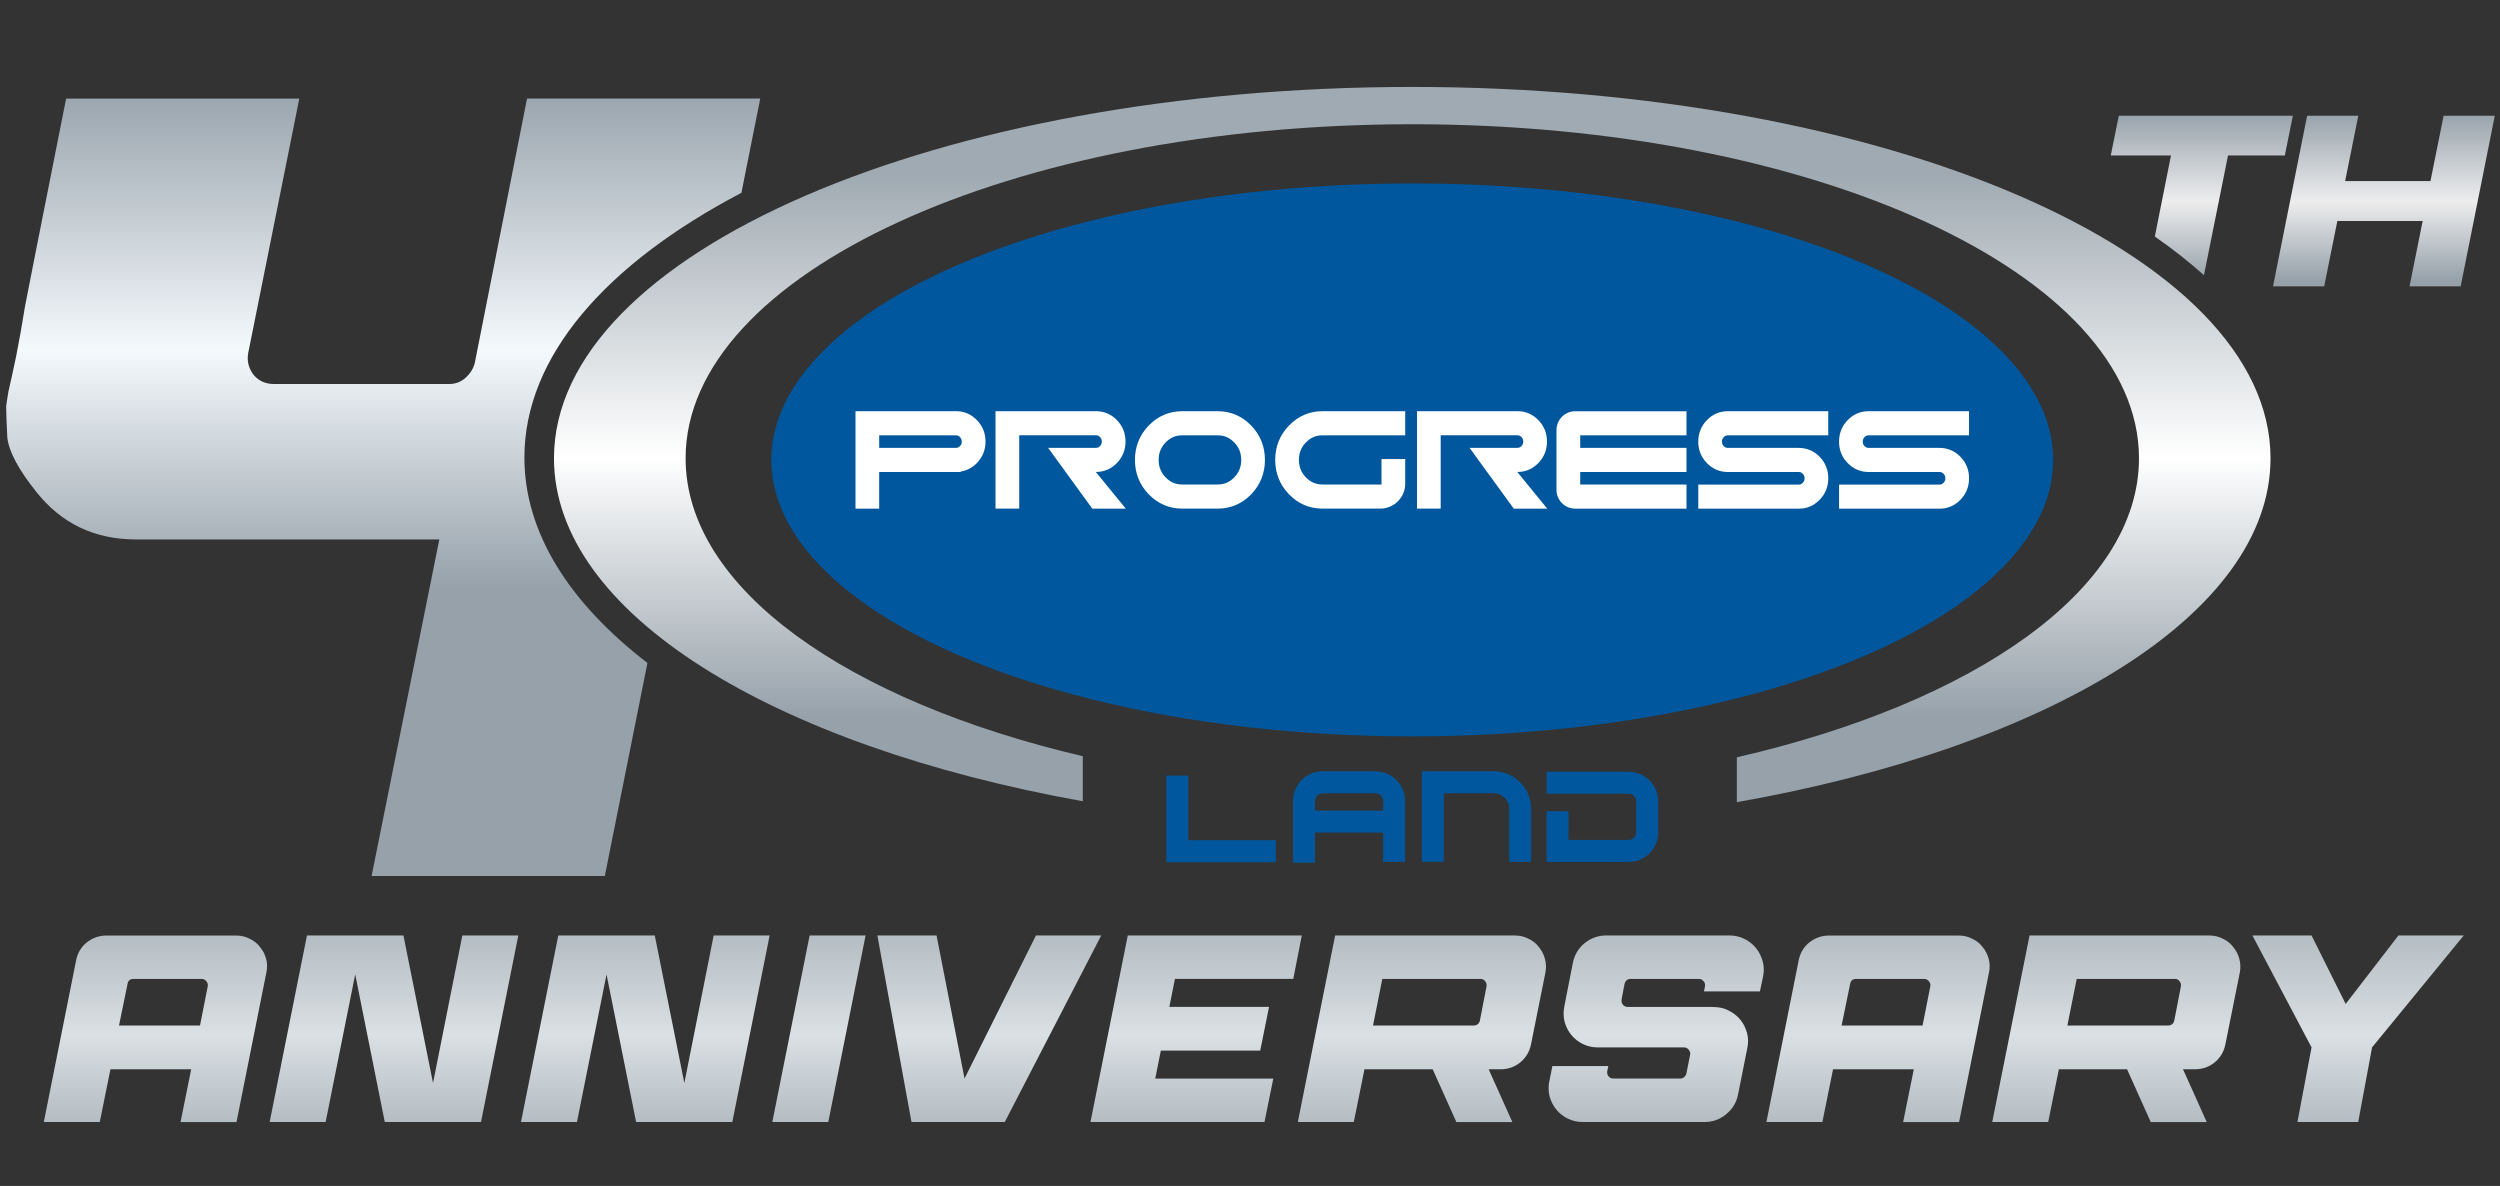 <?xml version="1.0" encoding="UTF-8"?>
<svg id="Layer_1" data-name="Layer 1" xmlns="http://www.w3.org/2000/svg" xmlns:xlink="http://www.w3.org/1999/xlink" viewBox="0 0 792 375.71">
  <rect x="0" y="0" width="792" height="375.71" fill="#333333" stroke="none"/>
  <defs>
    <style>
      .cls-1 {
        fill: url(#linear-gradient-3);
      }

      .cls-1, .cls-2 {
        fill-rule: evenodd;
      }

      .cls-2 {
        fill: url(#linear-gradient-4);
      }

      .cls-3 {
        fill: url(#linear-gradient-2);
      }

      .cls-4 {
        fill: url(#linear-gradient);
      }

      .cls-5 {
        fill: #fff;
      }

      .cls-6 {
        fill: #00579d;
      }
    </style>
    <linearGradient id="linear-gradient" x1="447.4" y1="55.57" x2="447.4" y2="227.23" gradientUnits="userSpaceOnUse">
      <stop offset="0" stop-color="#a0aab2"/>
      <stop offset=".52" stop-color="#fff"/>
      <stop offset="1" stop-color="#96a1aa"/>
    </linearGradient>
    <linearGradient id="linear-gradient-2" x1="397.2" y1="106.37" x2="397.2" y2="-.03" gradientTransform="translate(0 377.71) scale(1 -1)" gradientUnits="userSpaceOnUse">
      <stop offset="0" stop-color="#96a1aa"/>
      <stop offset=".53" stop-color="#dae0e3"/>
      <stop offset="1" stop-color="#96a1aa"/>
    </linearGradient>
    <linearGradient id="linear-gradient-3" x1="121.41" y1="351.57" x2="121.41" y2="191.47" gradientTransform="translate(0 377.71) scale(1 -1)" gradientUnits="userSpaceOnUse">
      <stop offset="0" stop-color="#96a1aa"/>
      <stop offset=".53" stop-color="#f4f9fc"/>
      <stop offset="1" stop-color="#96a1aa"/>
    </linearGradient>
    <linearGradient id="linear-gradient-4" x1="729.52" y1="342.06" x2="729.52" y2="288.85" gradientTransform="translate(0 377.71) scale(1 -1)" gradientUnits="userSpaceOnUse">
      <stop offset="0" stop-color="#96a1aa"/>
      <stop offset=".53" stop-color="#ededee"/>
      <stop offset="1" stop-color="#96a1aa"/>
    </linearGradient>
  </defs>
  <g>
    <ellipse class="cls-6" cx="447.4" cy="145.7" rx="203.05" ry="87.59"/>
    <g>
      <path class="cls-5" d="M302.83,130.27h-31.81v30.87h7.51v-11.62h25.8v-.14c1.96-.3,3.7-1.19,5.16-2.7,1.8-1.87,2.72-4.15,2.72-6.79s-.91-4.92-2.72-6.79c-1.82-1.88-4.06-2.84-6.65-2.84ZM278.53,137.91h24.3c.53,0,.91.17,1.29.56.39.4.57.85.57,1.43s-.17,1.02-.57,1.43c-.38.39-.76.56-1.29.56h-24.3v-3.97Z"/>
      <path class="cls-5" d="M347.19,149.52c2.59,0,4.83-.96,6.65-2.84,1.8-1.87,2.72-4.15,2.72-6.79s-.91-4.92-2.72-6.79c-1.82-1.88-4.06-2.84-6.65-2.84h-31.81v30.87h7.51v-23.23h24.3c.53,0,.91.17,1.29.56.39.4.57.85.57,1.43s-.17,1.02-.57,1.43c-.38.39-.76.56-1.29.56h-15.15l14,19.26h10.61l-9.5-11.62h.04Z"/>
      <path class="cls-5" d="M385.75,130.27h-11.22c-4.13,0-7.7,1.53-10.62,4.54-2.9,3-4.36,6.66-4.36,10.89s1.47,7.9,4.36,10.89c2.91,3.01,6.49,4.54,10.62,4.54h11.22c4.13,0,7.7-1.53,10.62-4.54,2.9-3,4.36-6.66,4.36-10.89s-1.47-7.9-4.36-10.89c-2.91-3.01-6.49-4.54-10.61-4.54ZM393.22,145.7c0,2.18-.72,3.99-2.21,5.53-1.47,1.52-3.19,2.26-5.26,2.26h-11.22c-2.07,0-3.79-.74-5.26-2.26-1.49-1.54-2.21-3.35-2.21-5.53s.72-4,2.21-5.53c1.47-1.52,3.19-2.26,5.26-2.26h11.22c2.07,0,3.79.74,5.26,2.26,1.49,1.54,2.21,3.35,2.21,5.53Z"/>
      <path class="cls-5" d="M408.35,134.81c-2.9,3-4.36,6.66-4.36,10.89s1.47,7.9,4.36,10.89c2.91,3.01,6.49,4.54,10.62,4.54h18.3c4.36,0,7.9-3.54,7.9-7.9v-7.81l-7.51.02v8.05h-18.69c-2.07,0-3.79-.74-5.26-2.26-1.49-1.54-2.21-3.35-2.21-5.53s.72-4,2.21-5.53c1.47-1.52,3.19-2.26,5.26-2.26h26.2v-7.64h-26.2c-4.13,0-7.7,1.53-10.62,4.54Z"/>
      <path class="cls-5" d="M493.1,136.19v19.03c0,3.26,2.66,5.92,5.92,5.92h35.26v-7.64h-33.67v-3.97h33.67v-7.64h-33.67v-3.97h33.67v-7.64h-35.26c-3.26,0-5.92,2.66-5.92,5.92Z"/>
      <path class="cls-5" d="M540.73,133.11c-1.8,1.87-2.72,4.15-2.72,6.79s.91,4.92,2.72,6.79c1.82,1.88,4.06,2.84,6.65,2.84h22.45c.53,0,.91.17,1.29.56.39.4.57.85.57,1.43s-.17,1.02-.57,1.43c-.38.39-.76.56-1.29.56h-31.81v7.64h31.81c2.59,0,4.83-.96,6.65-2.84,1.8-1.87,2.72-4.15,2.72-6.79s-.91-4.92-2.72-6.79c-1.82-1.88-4.06-2.84-6.65-2.84h-22.45c-.53,0-.92-.17-1.29-.56-.39-.4-.57-.85-.57-1.43s.17-1.02.57-1.43c.38-.39.76-.56,1.29-.56h31.81v-7.64h-31.81c-2.59,0-4.83.96-6.65,2.84Z"/>
      <path class="cls-5" d="M591.98,137.91h31.81v-7.64h-31.81c-2.59,0-4.83.96-6.65,2.84-1.8,1.87-2.72,4.15-2.72,6.79s.91,4.92,2.72,6.79c1.82,1.88,4.06,2.84,6.65,2.84h22.45c.53,0,.91.17,1.29.56.39.4.57.85.57,1.43s-.17,1.02-.57,1.43c-.38.39-.76.56-1.29.56h-31.81v7.64h31.81c2.59,0,4.83-.96,6.65-2.84,1.8-1.87,2.72-4.15,2.72-6.79s-.91-4.92-2.72-6.79c-1.82-1.88-4.06-2.84-6.65-2.84h-22.45c-.53,0-.92-.17-1.29-.56-.39-.4-.57-.85-.57-1.43s.17-1.02.57-1.43c.38-.39.76-.56,1.29-.56Z"/>
      <path class="cls-5" d="M480.71,149.52c2.59,0,4.83-.96,6.65-2.84,1.8-1.87,2.72-4.15,2.72-6.79s-.91-4.92-2.72-6.79c-1.82-1.88-4.06-2.84-6.65-2.84h-31.81v30.87h7.51v-23.23h24.3c.53,0,.91.17,1.29.56.39.4.57.85.57,1.43s-.17,1.02-.57,1.43c-.38.39-.76.56-1.29.56h-15.15l14,19.26h10.61l-9.5-11.62h.04Z"/>
    </g>
    <g>
      <path class="cls-6" d="M435.75,244.34h-16.72c-5.19,0-9.41,4.22-9.41,9.41v19.57h6.97v-9.57h21.58v9.29h6.97v-19.28c0-5.19-4.22-9.41-9.41-9.41ZM416.6,256.77v-3.02c0-1.34,1.09-2.43,2.43-2.43h16.72c1.34,0,2.43,1.09,2.43,2.43v3.02h-21.58Z"/>
      <path class="cls-6" d="M515.98,244.49h-26v6.97h26c1.31,0,2.37,1.06,2.37,2.37v9.89c0,1.31-1.06,2.37-2.37,2.37h-19.07v-9.09h-6.97v16.06h26.04c5.15,0,9.34-4.19,9.34-9.34v-9.89c0-5.15-4.19-9.34-9.34-9.34Z"/>
      <polygon class="cls-6" points="376.46 245.69 369.49 245.69 369.49 273.15 404.2 273.15 404.2 266.18 376.46 266.18 376.46 245.69"/>
      <path class="cls-6" d="M473.25,244.34h-22.83v28.68h6.97v-21.7h15.86c2.67,0,4.84,2.17,4.84,4.84v16.87h6.97v-16.87c0-6.51-5.3-11.81-11.81-11.81Z"/>
    </g>
    <path class="cls-4" d="M719.3,145.19c0,49.24-69.88,91.41-169.07,108.94v-14.21c75.55-17.39,127.4-53.27,127.4-94.73,0-58.45-103.08-105.83-230.23-105.83s-230.2,47.38-230.2,105.83c0,41.17,51.13,76.87,125.83,94.37v14.28c-98.37-17.67-167.53-59.66-167.53-108.65,0-64.98,121.76-117.65,271.9-117.65s271.9,52.67,271.9,117.65Z"/>
  </g>
  <g>
    <path class="cls-3" d="M60.57,338.74h-25.58l-3.38,16.72H13.88l10.22-51.16c.45-2.36,1.58-4.28,3.38-5.74,1.86-1.46,3.97-2.19,6.33-2.19h40.95c1.58,0,3.01.34,4.31,1.01,1.35.62,2.45,1.49,3.29,2.62.9,1.07,1.55,2.31,1.94,3.72.39,1.41.42,2.87.08,4.39l-9.46,47.36h-17.73l3.38-16.72ZM37.69,324.89h25.67l2.45-12.41c.11-.62-.03-1.15-.42-1.6-.39-.51-.9-.76-1.52-.76h-21.53c-1.13,0-1.77.53-1.94,1.6l-2.7,13.17ZM164.2,296.35l-11.82,59.1h-30.48l-9.37-46.77-9.37,46.77h-17.73l11.82-59.1h30.56l9.37,46.77,9.29-46.77h17.73ZM243.82,296.35l-11.82,59.1h-30.48l-9.37-46.77-9.37,46.77h-17.73l11.82-59.1h30.56l9.37,46.77,9.29-46.77h17.73ZM244.67,355.45l11.82-59.1h17.73l-11.82,59.1h-17.73ZM296.7,296.35l8.86,45.34,22.63-45.34h20.68l-30.56,59.1h-29.55l-10.81-59.1h18.74ZM399.24,332.83h-31.49l-1.77,8.86h37.4l-2.79,13.76h-55.13l11.82-59.1h55.13l-2.7,13.76h-37.49l-1.77,8.86h31.58l-2.79,13.85ZM453.87,338.74h-21.61l-3.38,16.72h-17.73l11.82-59.1h56.91c1.58,0,3.01.34,4.31,1.01,1.35.62,2.45,1.49,3.29,2.62.9,1.07,1.55,2.31,1.94,3.72.39,1.41.45,2.87.17,4.39l-4.56,22.71c-.45,2.31-1.58,4.22-3.38,5.74-1.8,1.46-3.88,2.2-6.25,2.2h-3.8l7.51,16.72h-17.73l-7.51-16.72ZM468.14,324.47c.34-.28.56-.65.68-1.1l2.11-10.89c.11-.62-.03-1.15-.42-1.6-.34-.51-.82-.76-1.44-.76h-31.15l-2.95,14.77h31.91c.45,0,.87-.14,1.27-.42ZM490.86,342.45l.93-4.73h17.73l-.34,1.6c-.11.62.03,1.18.42,1.69.39.45.9.68,1.52.68h21.19c.45,0,.84-.14,1.18-.42.4-.34.65-.73.76-1.18l1.18-5.91c.11-.62-.03-1.15-.42-1.6-.39-.51-.9-.76-1.52-.76h-27.36c-1.69,0-3.26-.37-4.73-1.1-1.46-.73-2.67-1.69-3.63-2.87-.96-1.18-1.66-2.56-2.11-4.14-.39-1.58-.42-3.21-.08-4.9l2.7-13.76c.51-2.53,1.74-4.62,3.71-6.25,2.03-1.63,4.33-2.45,6.92-2.45h39.01c1.68,0,3.26.37,4.73,1.1,1.46.73,2.67,1.69,3.63,2.87.95,1.18,1.66,2.56,2.11,4.14.45,1.52.5,3.12.17,4.81l-1.02,4.81h-17.73l.33-1.6c.11-.62-.03-1.15-.42-1.6-.39-.51-.9-.76-1.51-.76h-21.62c-1.01,0-1.66.53-1.94,1.6l-.93,4.9c-.11.62.03,1.18.42,1.69.39.45.9.68,1.52.68h26.51l1.6.08c1.63.11,3.1.56,4.39,1.35,1.35.73,2.47,1.69,3.38,2.87.9,1.18,1.55,2.53,1.94,4.05.39,1.46.42,3.01.08,4.64l-2.95,14.78c-.5,2.53-1.77,4.62-3.8,6.25-1.97,1.63-4.25,2.45-6.84,2.45h-38.59c-1.69,0-3.26-.37-4.73-1.1-1.46-.73-2.67-1.69-3.63-2.87-.96-1.18-1.66-2.56-2.11-4.14-.39-1.58-.42-3.21-.08-4.9ZM606.29,338.74h-25.58l-3.38,16.72h-17.73l10.21-51.16c.45-2.36,1.58-4.28,3.38-5.74,1.86-1.46,3.97-2.19,6.33-2.19h40.95c1.58,0,3.01.34,4.31,1.01,1.35.62,2.45,1.49,3.29,2.62.9,1.07,1.55,2.31,1.94,3.72.4,1.41.42,2.87.09,4.39l-9.46,47.36h-17.73l3.38-16.72ZM583.41,324.89h25.66l2.45-12.41c.11-.62-.03-1.15-.42-1.6-.39-.51-.9-.76-1.51-.76h-21.53c-1.13,0-1.77.53-1.94,1.6l-2.7,13.17ZM673.86,338.74h-21.61l-3.38,16.72h-17.73l11.82-59.1h56.9c1.58,0,3.01.34,4.31,1.01,1.35.62,2.45,1.49,3.29,2.62.9,1.07,1.55,2.31,1.94,3.72.4,1.41.45,2.87.17,4.39l-4.56,22.71c-.45,2.31-1.57,4.22-3.38,5.74-1.8,1.46-3.88,2.2-6.25,2.2h-3.8l7.51,16.72h-17.73l-7.51-16.72ZM688.13,324.47c.33-.28.56-.65.67-1.1l2.11-10.89c.11-.62-.03-1.15-.42-1.6-.34-.51-.82-.76-1.44-.76h-31.15l-2.96,14.77h31.92c.45,0,.87-.14,1.27-.42ZM780.52,296.35l-29.05,35.46-4.39,23.64h-19.25l4.47-23.64-18.74-35.46h18.74l10.81,21.7,16.72-21.7h20.69Z"/>
    <path class="cls-1" d="M234.88,61.08l5.97-29.86h-73.89l-16.54,83.74c-.47,1.88-1.52,3.52-3.17,4.93-1.41,1.17-3.05,1.76-4.93,1.76h-55.59c-2.58,0-4.69-.94-6.33-2.81-1.64-2.11-2.23-4.46-1.76-7.04l16.18-80.57H20.95c-3.52,17.83-6.68,33.78-9.5,47.85-1.17,6.1-2.35,12.08-3.52,17.94-.94,5.86-1.88,11.14-2.81,15.83-.94,4.46-1.76,8.21-2.46,11.26-.47,2.81-.7,4.34-.7,4.57,0,1.88.12,5.16.35,9.85.47,4.46,3.52,10.2,9.15,17.24,7.97,10.09,18.53,15.13,31.67,15.13h96.05l-21.46,106.61h73.89l13.5-67.48c-24.77-19.07-38.98-41.31-38.98-65.07,0-32.09,25.93-61.42,68.77-83.88Z"/>
    <path class="cls-2" d="M698.21,87.19l7.63-37.94h17.99l2.55-12.59h-55.14l-2.55,12.59h19.08l-5.12,25.69c5.67,3.94,10.86,8.03,15.56,12.25ZM790.36,36.66h-16.22l-4.17,20.7h-27.03l4.17-20.7h-16.21l-10.81,54.06h16.21l4.17-20.7h27.03l-4.17,20.7h16.21l10.81-54.06Z"/>
  </g>
</svg>